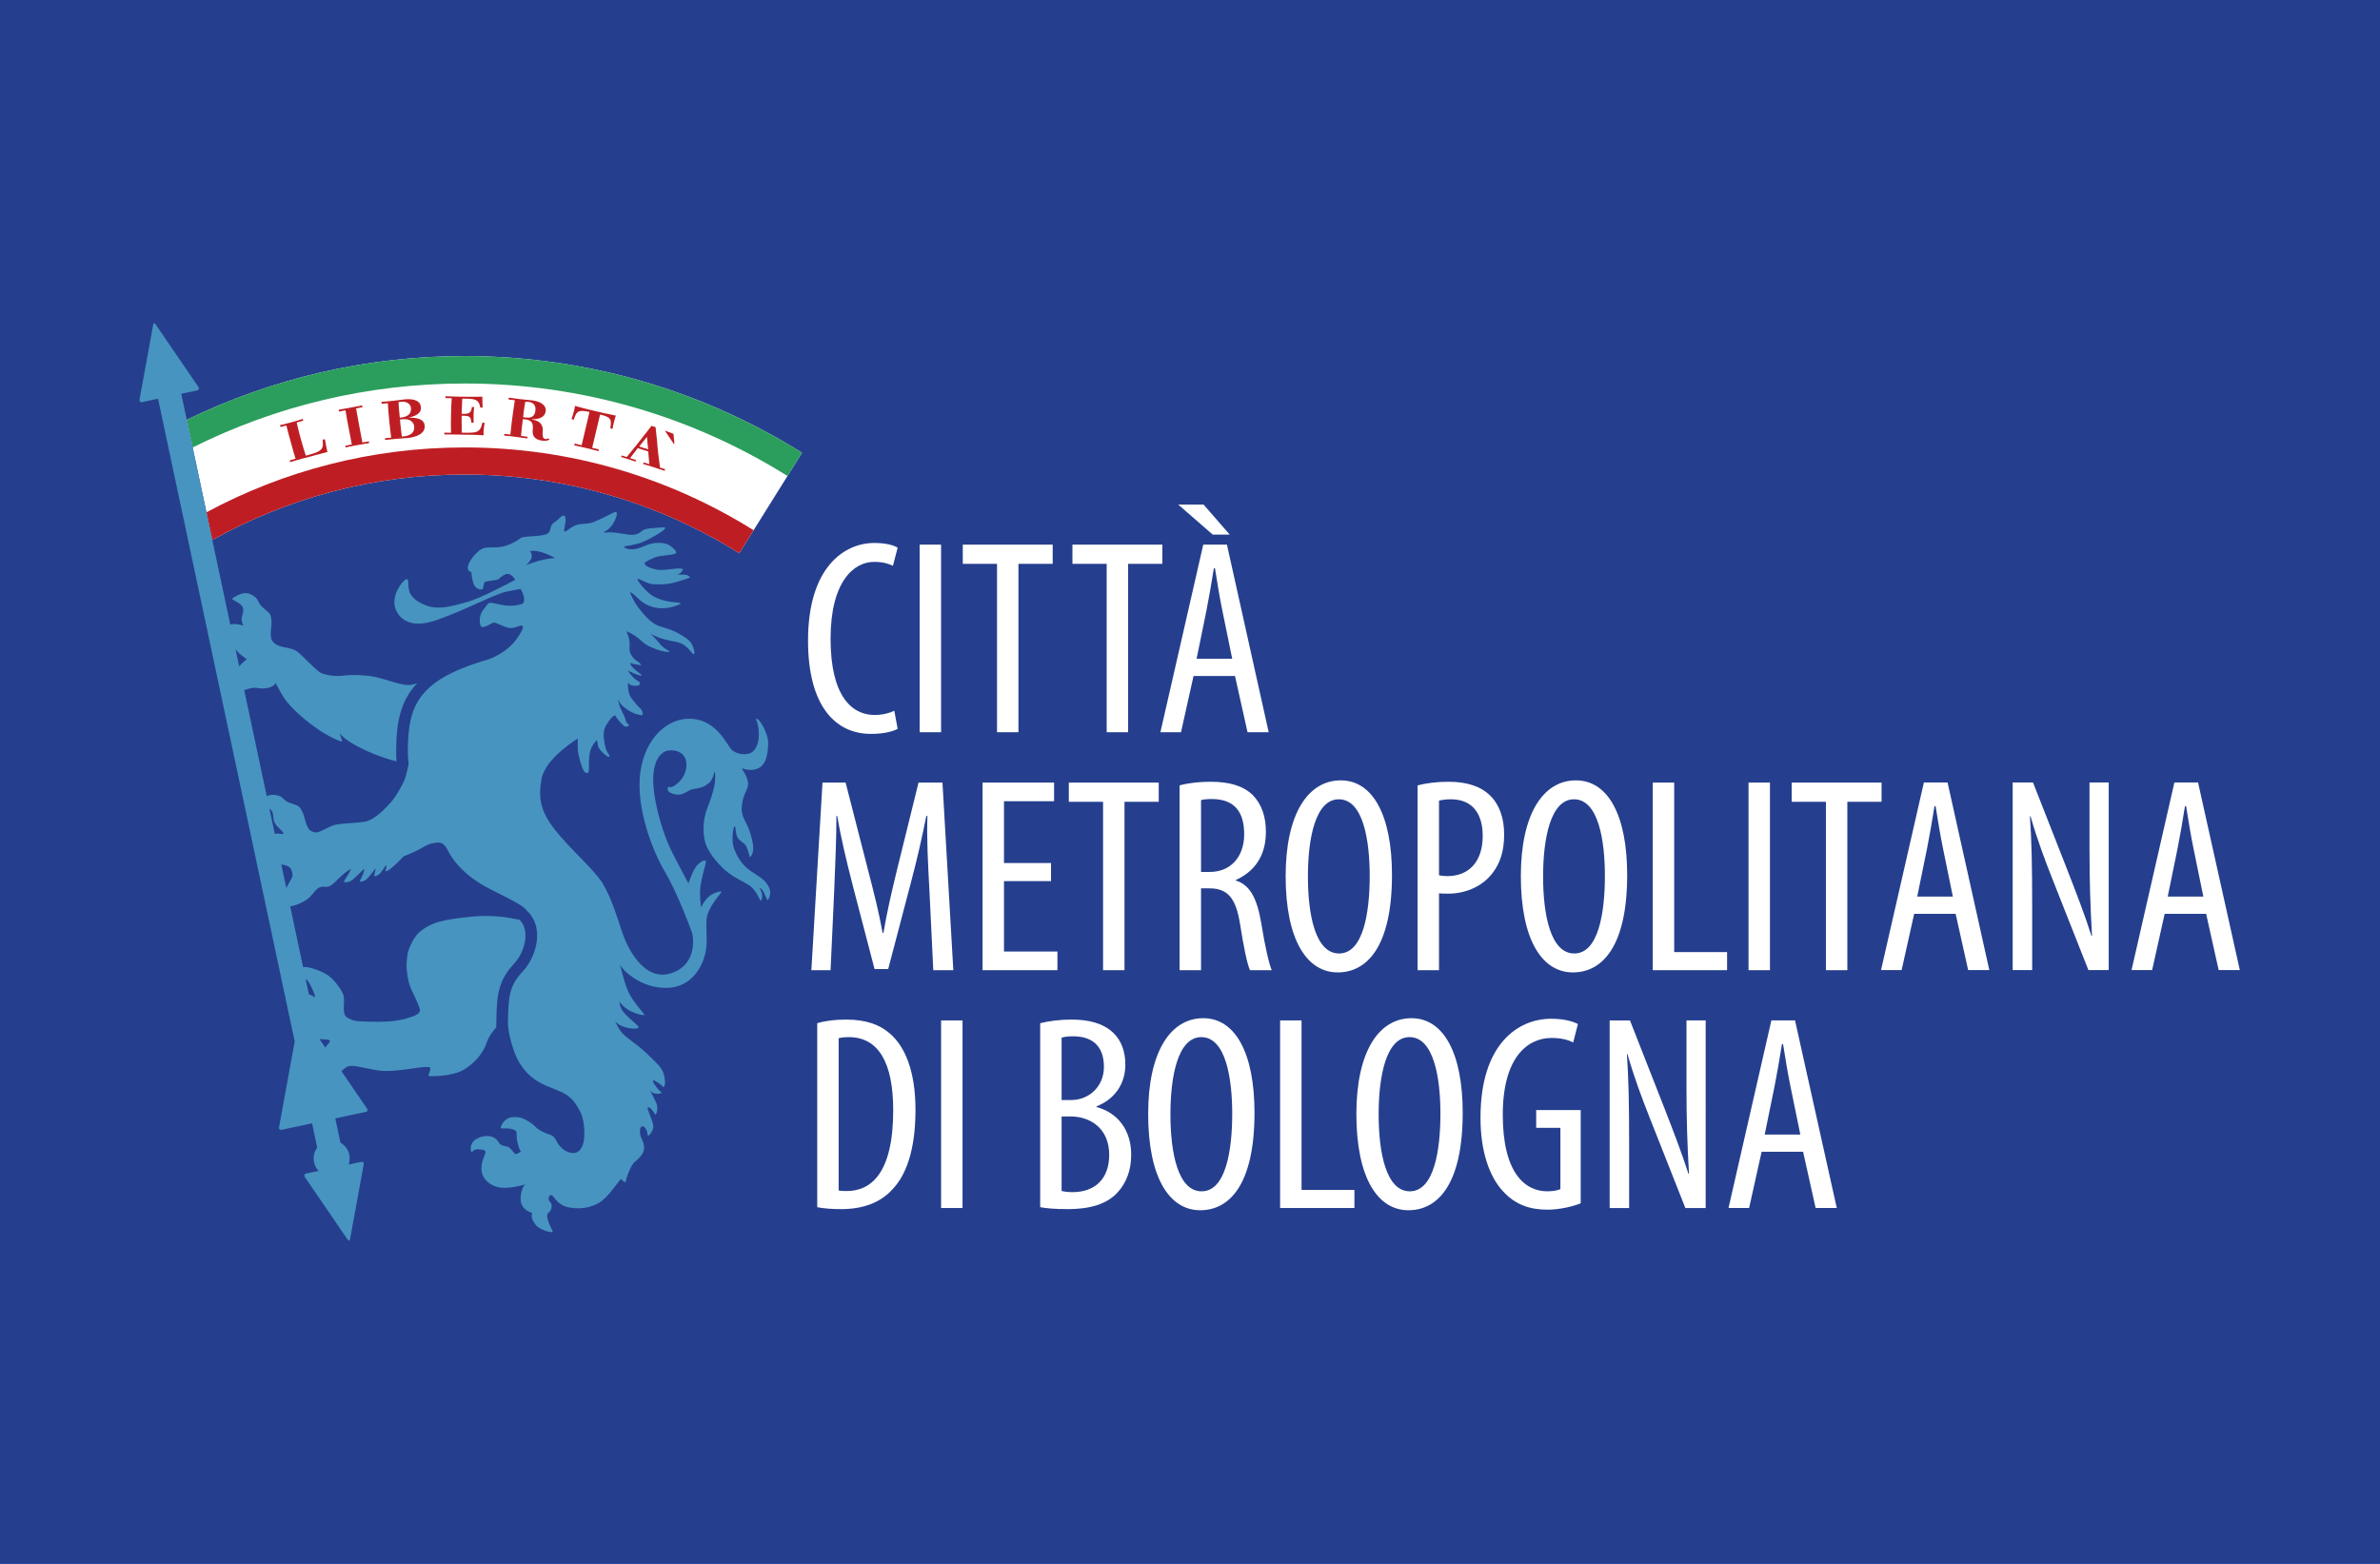 <?xml version="1.0" encoding="utf-8"?>
<!-- Generator: Adobe Illustrator 23.0.1, SVG Export Plug-In . SVG Version: 6.00 Build 0)  -->
<svg version="1.1"
	 id="svg96" inkscape:version="1.2 (dc2aedaf03, 2022-05-15)" sodipodi:docname="x.svg" xmlns:inkscape="http://www.inkscape.org/namespaces/inkscape" xmlns:sodipodi="http://sodipodi.sourceforge.net/DTD/sodipodi-0.dtd" xmlns:svg="http://www.w3.org/2000/svg"
	 xmlns="http://www.w3.org/2000/svg" xmlns:xlink="http://www.w3.org/1999/xlink" x="0px" y="0px" width="1500px"
	 height="985.778px" viewBox="0 0 1500 985.778" enable-background="new 0 0 1500 985.778" xml:space="preserve">
<rect id="rect2" y="0" fill="#253F8E" width="1500" height="985.778"/>
<g>
	<g>
		<path fill="#FFFFFF" d="M548.908,462.572c7.366,0,13.158-1.226,16.841-3.16l-2.105-11.4c-2.808,1.402-7.37,2.633-12.455,2.633
			c-14.384,0-27.718-11.927-27.718-48.066c0-36.139,14.736-48.418,27.367-48.418c6.14,0,9.124,1.226,11.927,2.457l2.984-11.405
			c-2.457-1.578-7.541-2.979-14.736-2.979c-18.594,0-41.751,14.912-41.751,61.571C509.262,443.978,525.752,462.572,548.908,462.572"
			/>
		<rect x="579.604" y="343.282" fill="#FFFFFF" width="13.51" height="118.234"/>
		<polygon fill="#FFFFFF" points="628.374,461.52 641.879,461.52 641.879,355.389 663.458,355.389 663.458,343.286 606.795,343.286 
			606.795,355.389 628.374,355.389 		"/>
		<polygon fill="#FFFFFF" points="697.487,461.52 710.992,461.52 710.992,355.389 732.571,355.389 732.571,343.286 675.908,343.286 
			675.908,355.389 697.487,355.389 		"/>
		<polygon fill="#FFFFFF" points="775.028,336.969 758.538,318.023 742.572,318.023 764.326,336.969 		"/>
		<path fill="#FFFFFF" d="M754.152,415.21l6.139-29.999c1.578-7.893,3.331-18.067,4.738-27.015h0.703
			c1.402,8.772,2.979,18.595,4.733,27.015l6.139,29.999H754.152z M758.362,343.284l-27.015,118.234h12.982l7.893-35.435h26.136
			l7.898,35.435h13.329l-26.312-118.234H758.362z"/>
		<path fill="#FFFFFF" d="M593.992,493.273h-15.088l-13.329,54.03c-3.863,15.967-6.491,27.191-8.772,40.701h-0.527
			c-2.457-13.51-5.436-25.086-9.471-40.701l-13.861-54.03h-14.56l-7.014,118.234h12.103l2.281-49.995
			c0.699-16.841,1.402-33.33,1.402-47.187h0.527c2.281,13.681,5.788,28.241,9.646,43.328l13.862,53.156h8.592l14.56-55.436
			c3.688-13.857,6.843-27.889,9.475-41.048h0.699c-0.523,13.334,0.352,30.698,1.231,46.313l2.457,50.87h12.631L593.992,493.273z"/>
		<polygon fill="#FFFFFF" points="666.442,599.755 632.76,599.755 632.76,555.371 662.407,555.371 662.407,543.971 632.76,543.971 
			632.76,505.024 664.336,505.024 664.336,493.273 619.254,493.273 619.254,611.507 666.442,611.507 		"/>
		<polygon fill="#FFFFFF" points="695.209,611.508 708.714,611.508 708.714,505.378 730.293,505.378 730.293,493.274 
			673.63,493.274 673.63,505.378 695.209,505.378 		"/>
		<path fill="#FFFFFF" d="M762.57,549.586h-5.612v-45.263c1.753-0.523,4.381-0.699,7.014-0.699
			c14.56,0.176,20.172,8.592,20.172,22.277C784.144,540.111,775.552,549.586,762.57,549.586 M778.883,555.022v-0.352
			c11.927-5.436,18.946-15.263,18.946-30.346c0-9.3-2.457-17.193-8.245-23.156c-6.14-5.969-14.912-8.421-26.663-8.421
			c-6.667,0-13.686,0.703-19.474,2.281v116.481h13.51v-51.573h5.26c11.576,0,16.665,6.14,19.298,22.277
			c2.281,14.56,4.557,25.789,6.315,29.296h13.681c-1.578-3.683-4.034-13.686-6.667-29.999
			C792.217,566.076,787.655,557.655,778.883,555.022"/>
		<path fill="#FFFFFF" d="M843.791,503.797c15.435,0,19.469,26.141,19.469,48.242c0,23.156-4.034,48.945-19.293,48.945
			c-14.912,0-19.649-24.211-19.649-48.594C824.317,528.355,829.055,503.797,843.791,503.797 M843.087,612.911
			c18.946,0,34.209-17.017,34.209-61.4c0-37.712-12.108-59.642-32.28-59.642c-20.7,0-34.732,21.227-34.732,60.345
			C810.284,592.036,823.443,612.911,843.087,612.911"/>
		<path fill="#FFFFFF" d="M906.941,504.675c1.753-0.527,4.386-0.874,7.541-0.874c14.912,0,20.001,10.872,20.001,22.981
			c0,16.66-8.948,25.433-22.282,25.433c-2.276,0-3.683-0.176-5.26-0.523V504.675z M906.941,563.091
			c1.929,0.176,3.683,0.176,5.964,0.176c10.526,0,21.403-4.386,27.894-13.158c4.562-5.964,7.19-13.329,7.19-24.207
			c0-10.174-2.979-18.77-8.767-24.387c-6.144-6.135-15.263-8.767-26.141-8.767c-7.717,0-14.208,0.874-19.649,2.281v116.481h13.51
			V563.091z"/>
		<path fill="#FFFFFF" d="M992.192,600.985c-14.907,0-19.645-24.211-19.645-48.594c0-24.036,4.738-48.594,19.474-48.594
			c15.434,0,19.469,26.141,19.469,48.242C1011.489,575.196,1007.455,600.985,992.192,600.985 M993.247,491.87
			c-20.7,0-34.732,21.227-34.732,60.345c0,39.822,13.158,60.697,32.803,60.697c18.946,0,34.209-17.017,34.209-61.4
			C1025.527,513.795,1013.419,491.87,993.247,491.87"/>
		<polygon fill="#FFFFFF" points="1055.17,493.273 1041.661,493.273 1041.661,611.507 1088.501,611.507 1088.501,600.107 
			1055.17,600.107 		"/>
		<rect x="1102.007" y="493.273" fill="#FFFFFF" width="13.51" height="118.234"/>
		<polygon fill="#FFFFFF" points="1185.868,493.273 1129.206,493.273 1129.206,505.376 1150.784,505.376 1150.784,611.507 
			1164.29,611.507 1164.29,505.376 1185.868,505.376 		"/>
		<path fill="#FFFFFF" d="M1208.331,565.118l6.14-29.999c1.578-7.893,3.331-18.067,4.738-27.015h0.698
			c1.407,8.772,2.984,18.595,4.738,27.015l6.14,29.999H1208.331z M1212.541,493.192l-27.015,118.234h12.983l7.893-35.431h26.136
			l7.898,35.431h13.329l-26.312-118.234H1212.541z"/>
		<path fill="#FFFFFF" d="M1316.917,535.47c0,20.524,0.527,35.787,1.578,54.382h-0.352c-4.034-12.806-10.174-28.593-15.083-41.223
			l-21.755-55.437h-12.807v118.239h12.279v-40.876c0-25.262-0.352-40.349-1.402-56.135h0.352
			c4.21,14.736,9.295,28.246,14.033,40.173l22.453,56.838h12.807V493.192h-12.103V535.47z"/>
		<path fill="#FFFFFF" d="M1366.209,565.118l6.14-29.999c1.583-7.893,3.336-18.067,4.738-27.015h0.703
			c1.402,8.772,2.979,18.595,4.733,27.015l6.14,29.999H1366.209z M1385.331,493.192h-14.912l-27.015,118.234h12.982l7.893-35.431
			h26.141l7.893,35.431h13.329L1385.331,493.192z"/>
		<path fill="#FFFFFF" d="M533.656,750.718c-1.226,0-3.155,0-5.085-0.352v-95.957c1.753-0.527,4.21-0.703,6.315-0.703
			c18.946,0,28.065,16.313,28.065,46.137C562.952,740.016,548.568,750.718,533.656,750.718 M561.023,651.601
			c-6.491-5.788-15.259-8.948-27.718-8.948c-6.838,0-12.978,0.703-18.243,2.281v115.958c4.034,0.874,9.651,1.226,15.088,1.226
			c13.681,0,24.91-4.034,32.627-12.807c7.546-8.069,14.208-22.805,14.208-49.82C576.985,674.757,570.147,659.494,561.023,651.601"/>
		<rect x="593.123" y="643.184" fill="#FFFFFF" width="13.51" height="118.234"/>
		<path fill="#FFFFFF" d="M675.92,751.415c-2.979,0-5.26-0.347-6.838-0.699v-47.016h5.964c12.631,0.176,24.031,7.893,24.031,24.211
			C699.077,743.17,689.953,751.415,675.92,751.415 M669.082,654.057c1.578-0.527,4.034-0.874,7.19-0.874
			c14.384,0,19.474,8.416,19.474,19.293c0,12.455-9.475,20.875-20.524,20.875h-6.14V654.057z M691.008,697.737v-0.352
			c11.576-4.557,18.243-14.208,18.243-26.312c0-8.421-2.628-15.439-7.717-20.177c-6.315-5.964-15.439-8.245-26.136-8.245
			c-7.546,0-14.213,0.879-19.825,2.281v115.958c3.683,0.703,8.948,1.226,17.715,1.226c13.51,0,24.563-3.155,31.23-10.701
			c5.26-5.788,8.421-13.681,8.421-23.503C712.938,712.473,704.689,701.42,691.008,697.737"/>
		<path fill="#FFFFFF" d="M757.316,750.892c-14.912,0-19.649-24.211-19.649-48.594c0-24.036,4.738-48.594,19.474-48.594
			c15.435,0,19.469,26.141,19.469,48.242C776.609,725.103,772.575,750.892,757.316,750.892 M758.367,641.777
			c-20.7,0-34.732,21.227-34.732,60.345c0,39.822,13.154,60.697,32.803,60.697c18.946,0,34.209-17.017,34.209-61.4
			C790.647,663.703,778.539,641.777,758.367,641.777"/>
		<polygon fill="#FFFFFF" points="820.301,643.18 806.791,643.18 806.791,761.414 853.631,761.414 853.631,750.014 820.301,750.014 
					"/>
		<path fill="#FFFFFF" d="M888.541,750.892c-14.912,0-19.649-24.211-19.649-48.594c0-24.036,4.738-48.594,19.474-48.594
			c15.434,0,19.469,26.141,19.469,48.242C907.833,725.103,903.799,750.892,888.541,750.892 M889.591,641.777
			c-20.7,0-34.732,21.227-34.732,60.345c0,39.822,13.158,60.697,32.803,60.697c18.946,0,34.21-17.017,34.21-61.4
			C921.871,663.703,909.763,641.777,889.591,641.777"/>
		<path fill="#FFFFFF" d="M968.18,710.894h15.263v38.591c-1.055,0.528-3.688,1.407-8.249,1.407
			c-14.208,0-28.065-11.756-28.065-48.242c0-36.661,15.962-48.418,30.698-48.418c6.315,0,10.526,1.226,13.686,2.808l2.98-11.581
			c-3.683-1.929-9.471-3.331-16.841-3.331c-20.875,0-44.379,15.786-44.555,61.747c-0.176,21.579,5.612,37.892,14.208,47.016
			c7.893,8.772,17.539,11.576,27.889,11.576c7.546,0,15.967-1.929,21.051-4.034v-58.768H968.18V710.894z"/>
		<path fill="#FFFFFF" d="M1062.906,685.458c0,20.524,0.527,35.787,1.578,54.382h-0.347c-4.039-12.806-10.179-28.593-15.088-41.223
			l-21.755-55.437h-12.807v118.239h12.279v-40.876c0-25.262-0.347-40.349-1.402-56.135h0.352
			c4.21,14.736,9.295,28.241,14.033,40.173l22.453,56.838h12.807V643.18h-12.103V685.458z"/>
		<path fill="#FFFFFF" d="M1112.2,715.106l6.14-29.999c1.578-7.893,3.331-18.067,4.738-27.015h0.698
			c1.407,8.772,2.984,18.595,4.738,27.015l6.14,29.999H1112.2z M1116.41,643.18l-27.015,118.234h12.983l7.893-35.435h26.136
			l7.898,35.435h13.329l-26.312-118.234H1116.41z"/>
	</g>
	<g>
		<g>
			<path fill="#FFFFFF" d="M505.458,285.371c-61.657-38.586-134.515-60.93-212.609-60.93c-62.797,0-122.212,14.455-175.13,40.159
				l16.104,75.785c47.059-26.283,101.27-41.29,159.025-41.29c63.563,0,122.882,18.186,173.067,49.582L505.458,285.371z"/>
			<path fill="#BE1E23" d="M130.112,322.912l3.711,17.473c47.059-26.283,101.27-41.29,159.025-41.29
				c63.563,0,122.882,18.186,173.067,49.582l9.038-14.47c-52.809-33.06-115.221-52.181-182.106-52.181
				C233.962,282.026,178.559,296.848,130.112,322.912z"/>
			<path fill="#2B9E5D" d="M292.849,224.442c-62.797,0-122.212,14.456-175.13,40.159l3.702,17.44
				c51.621-25.798,109.804-40.321,171.428-40.321c74.716,0,144.47,21.365,203.456,58.297l9.152-14.646
				C443.8,246.785,370.943,224.442,292.849,224.442z"/>
			<g>
				<path fill="#BE1E23" d="M305.451,266.505l-1.483-0.047c-0.993,5.479-3.127,6.287-8.539,6.287c-0.756,0.038-1.483,0.019-2.243,0
					l-2.176-0.038c-0.105-1.136,0-2.538,0-4.282c-0.09-2.229-0.09-4.828-0.052-6.415l1.373,0.038
					c4.358,0.076,4.343,1.264,4.79,4.372l1.373,0.038c-0.052-1.578-0.067-3.146-0.038-4.743c0.038-1.744,0.176-3.445,0.371-5.142
					l-1.426-0.038c-0.299,3.151-1.43,4.396-4.947,4.32l-1.483-0.014l0.024-1.597c0.014-0.599,0.014-1.321,0.09-2.091
					c0.095-2.024,0.181-4.419,0.257-5.873c0.604-0.014,1.15-0.014,1.758,0l1.754,0.038c5.778,0.114,7.099,1.54,7.907,5.655
					l1.426-0.143c-0.124-2.343-0.238-4.538-0.181-6.781c-4.871,0.081-9.96,0.062-15.149-0.038c-2.704-0.038-5.37-0.176-8.093-0.266
					l-0.019,1.15l3.935,0.114c-0.181,2.785-0.361,6.952-0.437,10.944c-0.067,4.186-0.105,8.159,0.014,10.811l-4.205-0.038
					l-0.014,1.107c1.663,0.033,4.168,0.014,6.163,0.043l1.834,0.038c5.612,0.114,11.215,0.062,16.812,0.461
					c-0.128-1.136-0.166-2.286,0-3.654C305.028,269.342,305.194,267.555,305.451,266.505"/>
				<path fill="#BE1E23" d="M252.831,253.2c3.488-0.328,5.926,1.416,6.178,3.954c0.371,3.916-2.414,5.788-7.038,6.121l-0.2-2.205
					l-0.285-2.704c-0.176-1.882-0.252-3.73-0.323-4.918C251.715,253.353,252.256,253.277,252.831,253.2 M261.043,268.801
					c0.328,3.521-1.815,5.341-5.417,6.087c-0.361,0.057-1.497,0.233-2.371,0.29c-0.176-1.535-0.594-4.624-0.908-7.755l-0.271-3.018
					c1.25-0.128,2.523-0.28,3.792-0.152C259.071,264.51,260.819,266.544,261.043,268.801 M242.71,277.307
					c1.193-0.152,2.343-0.266,3.459-0.366l3.436-0.328c2.433-0.228,4.909-0.318,7.356-0.551c5.199-0.499,11.162-2.652,10.687-7.779
					c-0.423-4.467-5.413-5.07-10.008-5.047v-0.076c4.134-0.808,8.012-2.576,7.651-6.51c-0.461-4.795-5.873-5.436-10.654-4.871
					c-2.343,0.252-4.533,0.589-6.881,0.841c-1.259,0.147-2.447,0.271-3.64,0.366c-1.155,0.128-2.395,0.204-3.692,0.29l0.105,1.207
					l3.916-0.361c0.171,3.07,0.456,7.313,0.917,11.471c0.423,3.992,0.822,7.779,1.193,10.231l-3.954,0.385L242.71,277.307z"/>
				<path fill="#BE1E23" d="M217.808,282.01c6.534-1.416,9.874-1.839,14.84-2.742l-0.166-1.102l-4.106,0.751l-1.948-10.378
					l-2.01-11.105l4.034-0.784l-0.2-1.117c-4.909,0.965-9.803,1.887-14.779,2.728l0.138,1.136l4.158-0.741
					c0.219,1.468,0.47,3.098,0.808,4.866l0.969,5.203c0.874,4.766,1.701,8.986,2.195,11.414l-4.12,0.836L217.808,282.01z"/>
				<path fill="#BE1E23" d="M182.875,291.265c1.288-0.385,2.561-0.784,3.863-1.136l3.935-1.093
					c2.181-0.613,13.833-3.645,15.791-4.182c-0.257-0.214-0.551-1.972-0.936-3.859c-0.366-1.844-0.675-3.635-0.765-4.187
					l-1.388,0.366c0,1.958,0.708,4.149-0.898,5.988c-1.288,1.426-3.383,2.286-6.971,3.269l-2.742,0.77
					c-0.77-2.214-1.844-5.726-2.861-9.418l-0.765-2.732c-0.242-0.893-0.485-1.777-0.694-2.69c-0.589-2.29-1.098-4.343-1.435-6.035
					l4.082-1.193l-0.309-1.093c-4.158,1.426-9.499,2.747-14.341,3.977l0.309,1.112l3.688-0.998c0.171,0.694,0.371,1.483,0.613,2.286
					c0.219,0.827,0.461,1.687,0.67,2.623l1.597,5.783l1.578,5.702c0.527,1.839,0.979,3.355,1.383,4.586l-3.692,1.093
					L182.875,291.265z"/>
				<path fill="#BE1E23" d="M402.852,281.421l4.88-6.059c0.185,1.155,0.204,2.547,0.347,3.792c0.223,1.587,0.385,2.96,0.461,4.077
					L402.852,281.421z M405.313,292.455c0.936,0.271,3.189,0.946,5.802,1.768c2.604,0.827,5.451,1.782,7.746,2.528l0.328-1.036
					l-3.203-0.974c-0.447-3.916-1.283-8.653-1.706-14.494c-0.2-3.493-0.931-8.653-1.098-11.001l-2.557-0.822
					c-2.276,2.989-5.812,7.413-9.081,11.59c-2.338,2.922-4.41,5.47-6.524,8.045l-3.203-0.965l-0.347,0.965
					c1.207,0.347,2.666,0.77,4.244,1.283c1.649,0.513,3.341,1.098,4.795,1.592l0.328-1.026c-0.646-0.157-1.136-0.333-1.521-0.432
					l-0.874-0.285c-0.499-0.157-0.794-0.285-1.321-0.451l4.809-6.292l6.624,2.115c0.114,0.979,0.181,2.271,0.271,3.374
					c0.19,1.777,0.295,3.364,0.423,4.647l-3.588-1.102L405.313,292.455z"/>
				<path fill="#BE1E23" d="M421.149,274.58c1.292,1.901,2.248,3.326,2.846,4.263c0.385,0.618,0.665,0.946,0.808,1.003
					c0.128,0.038,0.185,0.019,0.223-0.076c0.019-0.024,0.033-0.119,0-0.271l-0.556-6.049l-5.508-2.058
					c0.133,0.2,0.242,0.352,0.295,0.423C420.113,273.064,420.745,273.972,421.149,274.58"/>
				<path fill="#BE1E23" d="M332.073,263.216c-0.252,0-0.57-0.038-0.936-0.095l-1.402-0.166c0-0.47,0.071-1.117,0.138-1.806
					l0.299-2.386c0.295-1.896,0.58-4.006,0.908-5.588c0.665,0,1.207,0.029,1.668,0.081c4.068,0.385,5.028,2.804,4.666,5.717
					C337.067,261.876,335.38,263.492,332.073,263.216 M341.824,277.767c2.072,0.247,3.265,0.029,4.443-0.689l-0.694-0.803
					c-0.584,0.347-1.369,0.551-1.958,0.48c-1.939-0.238-1.715-3.535-1.554-4.88c0.223-1.763-0.162-2.899-0.803-4.125
					c-1.102-2.029-3.345-2.799-6.073-3.421l-0.038-0.109c4.282,0.223,8.307-1.136,8.767-4.994c0.509-4.225-3.935-6.315-8.677-6.895
					c-2.566-0.309-5.066-0.437-7.651-0.765c-2.324-0.333-4.628-0.646-6.971-0.922l-0.143,1.136l4.001,0.513
					c-0.58,3.626-1.364,9.11-1.953,13.79c-0.385,3.222-0.661,5.873-0.846,7.831l-3.821-0.447l-0.124,1.098
					c1.345,0.09,2.637,0.195,3.878,0.361c3.73,0.437,7.066,0.946,10.735,1.407l0.171-1.022l-4.139-0.575
					c0.147-1.478,0.323-3.721,0.589-5.973c0.143-1.578,0.399-3.165,0.594-4.6l1.706,0.204c2.381,0.295,3.55,1.155,4.096,2.29
					c0.537,1.079,0.57,2.761,0.423,3.859C335.38,273.975,336.207,277.078,341.824,277.767"/>
				<path fill="#BE1E23" d="M384.64,269.98l1.397,0.337c0.323-1.592,0.561-2.989,0.846-4.006c0.537-2.267,0.96-3.407,1.231-4.358
					c-5.854-1.212-10.369-2.191-13.249-2.922l-2.961-0.703c-2.927-0.694-5.617-1.407-9.551-2.485
					c0.076,0.371-0.124,1.207-0.347,2.119c-0.2,0.86-0.513,1.901-0.675,2.623c-0.57,1.806-0.846,2.576-1.131,3.597l1.383,0.328
					c0.309-0.732,0.499-1.478,0.808-2.157c0.936-2.381,2.143-3.398,4.833-3.345c1.098,0,2.69,0.309,4.301,0.68l-4.966,20.966
					l-4.31-1.06l-0.318,1.098c2.257,0.513,4.757,1.055,7.394,1.682c2.704,0.637,5.37,1.316,7.907,1.958l0.309-1.026l-4.32-1.06
					l4.985-20.966c1.478,0.342,2.861,0.713,3.859,1.15c3.113,1.331,3.075,3.113,2.837,5.688L384.64,269.98z"/>
			</g>
		</g>
		<path fill="#4794C0" d="M150.855,411.969c1.996,1.663,4.7,3.531,4.7,3.531s-2.932,2.276-4.799,4.538l-2.305-10.83
			C149.182,410.159,150.023,411.09,150.855,411.969 M171.108,510.887c1.155,1.502,0.898,2.999,1.34,5.612
			c0.584,4.415,6.021,6.81,6.201,8.901c0.114,0.86-2.343-0.361-5.474,0.138l-3.364-15.824
			C170.347,510.022,170.803,510.402,171.108,510.887 M182.859,547.002c1.093,1.088,1.991,4.719,1.221,6.064
			c-1.226,2.115-2.405,4.448-3.64,6.639l-3.146-14.793C179.984,545.182,181.7,545.823,182.859,547.002 M333.934,347.404
			c6.102-1.378,15.99,4.339,15.99,4.339s-7.736,0.138-18.509,4.514C335.203,353.239,336.277,349.799,333.934,347.404
			 M194.587,619.061c1.82,2.827,5.308,10.906,3.474,9.347c-0.836-0.727-1.963-1.264-3.36-1.592l-2.091-9.827
			C193.399,617.621,194.107,618.305,194.587,619.061 M207.579,657.115c-0.832,0.737-1.687,1.796-2.49,3.26l-3.702-5.417
			C205.46,655.228,209.114,654.872,207.579,657.115 M114.226,248.192l9.913-2.11c0,0,2.086-0.428,0.879-2.21l-26.915-39.375
			c0,0-1.202-1.773-1.587,0.328l-8.568,46.935c0,0-0.385,2.11,1.725,1.663l9.932-2.124l86.135,405.173l-9.87,53.983
			c0,0-0.385,2.1,1.706,1.649l19.122-4.063l3.231,15.316c-1.887,2.552-2.728,5.854-2.015,9.176c0.437,2.167,1.511,4.03,2.894,5.489
			l-7.793,1.654c-2.086,0.456-0.879,2.21-0.879,2.21l26.911,39.389c1.207,1.768,1.592-0.347,1.592-0.347l8.563-46.921
			c0.385-2.11-1.696-1.649-1.696-1.649l-7.774,1.649c0.694-1.929,0.87-4.049,0.418-6.173c-0.699-3.364-2.818-6.035-5.579-7.589
			l-3.26-15.316l19.079-4.049c0,0,2.091-0.447,0.884-2.191l-16.086-23.541c0.965-0.95,1.934-1.787,3.127-2.528
			c3.374-2.053,8.573,0.271,20.229,2.1c11.666,1.81,32.964-4.434,32.694-1.316c-0.257,3.127-2.324,4.937,0,4.937
			c2.343,0,10.117,0,17.145-2.338c6.985-2.328,15.548-10.16,18.404-18.979c1.169-3.583,3.607-6.919,6.073-9.509h-0.095
			c0.204-20.22,0.722-28.873,11.59-40.534c4.391-4.719,8.121-13.719,6.396-21.132c-0.546-2.452-1.692-4.505-3.379-6.182
			c-1.283-0.185-2.999-0.456-5.489-0.955c-8.05-1.554-17.953-1.644-25.209-0.879c-7.275,0.784-19.041,2.015-24.977,5.004
			c-5.821,2.922-8.007,4.956-9.998,7.679c-1.696,2.362-4.32,7.774-4.79,10.635c-0.399,2.443-0.803,6.472-0.627,8.943
			c0.152,2.195,0.627,7.085,1.977,11.01c1.188,3.469,5.726,11.685,6.496,15.624c-0.347,2.918-4.695,3.916-6.605,4.581
			c-5.498,1.939-12.659,2.941-23.308,2.69c-10.635-0.242-12.274-0.204-16.266-2.856c-3.369-2.081-1.007-9.913-2.034-13.576
			c-1.036-3.645-5.778-9.884-9.689-12.731c-4.267-2.818-9.523-4.562-12.792-5.165c-1.193-0.2-2.186-0.195-3.017-0.062l-8.131-38.272
			c2.785-0.565,6.22-1.582,10.103-4.11c5.199-3.393,6.097-9.057,11.452-8.269c5.745,0.822,8.563-7.009,16.765-11.272
			c-0.656,1.573-1.283,2.775-1.773,3.55c-1.212,1.906-3.008,4.343-2.585,4.648c0.537,0.399,3.317,0.361,5.489-1.511
			c2.186-1.882,6.529-6.087,6.914-6.562c0.385-0.447,0.347,0.309,0.166,1.093c-0.713,2.956-2.419,5.584-2.704,6.52
			c-0.138,0.423,1.882,0.271,3.36-0.537c2.219-1.207,6.524-7.869,6.624-7.332c0.114,0.513-0.931,4.077-0.931,4.476
			c0,0.423,0.931,0.423,2.818-0.732c1.849-1.131,4.538-6.334,4.776-5.935c0.589,1.06-0.637,3.536-0.423,3.654
			c0.366,0.271,0.898,0.09,2.2-0.68c1.278-0.798,6.277-5.213,9.053-8.482c0.147-0.038,0.28-0.095,0.423-0.171
			c12.189-4.666,13.396-7.622,19.098-8.363c2.68-0.347,5.55-1.236,8.406,4.486c2.856,5.707,8.691,13.724,20.343,20.985
			c8.292,5.218,23.936,11.457,28.726,16.2c0.551,0.542,1.05,1.093,1.478,1.63c2.566,2.576,4.358,5.816,5.241,9.585
			c2.281,9.984-2.385,21.531-8.202,27.756c-8.525,9.143-9.347,15.149-9.585,32.732c0.143,6.025,1.791,11.538,3.255,16.176
			c1.668,5.308,4.89,12.293,11.547,17.891c6.059,5.113,13.866,7.123,19.322,9.737c5.451,2.595,8.102,6.168,10.844,11.086
			c2.937,5.194,3.336,11.88,3.132,16.85c-0.195,4.719-2.081,9.152-5.156,10.05c-4.614,1.297-9.86-2.357-12.203-7.023
			c-2.324-4.685-3.626-3.611-8.544-5.949c-4.928-2.324-4.928-4.12-8.843-6.444c-3.882-2.343-5.536-3.165-10.464-2.908
			c-4.942,0.257-7.503,5.398-7.427,6.7c0.038,0.604,1.554,0.328,3.436,0.366c2.604,0.048,3.626,0.29,5.384,1.098
			c2.252,1.055,0.257,2.975,2.081,9.214c1.82,6.244,2.861,3.645,0.261,5.203c-2.604,1.554-2.067,0.271-4.947-2.614
			c-1.972-1.963-2.229-1.141-5.161-2.181c-2.884-1.026-1.787-2.576-4.899-4.633c-2.523-1.706-6.662-1.787-10.792,0.19
			c-6.116,2.865-4.296,10.008-3.26,8.449c1.022-1.554,3.108-1.825,6.22-1.302c3.113,0.532,2.072,1.834,1.041,4.681
			c-1.041,2.861-1.62,4.381-1.554,7.694c0.114,4.714,3.64,9.376,10.108,11.158c6.99,1.901,18.314-2.015,17.649-1.682
			c-2.214,1.064-3.802,8.497-2.704,11.78c2.048,6.187,7.632,5.417,6.862,6.971c-0.784,1.554,0.214,3.954,2.291,6.81
			c2.067,2.865,9.908,5.265,10.659,4.358c0.375-0.423-2.827-5.199-3.345-9.114c-0.532-3.882,1.554-2.053,2.58-5.707
			c1.045-3.64-1.887-4.025-1.796-6.116c0.095-1.658,1.464-3.303,3.094-1.174c2.034,2.709,4.833,6.244,11.172,6.957
			c2.823,0.352,9.328,1.145,16.584-2.576c7.47-3.844,14.327-16.489,15.059-15.444c0.936,1.274,2.661,2.794,2.894,0.965
			c0.271-1.806,1.259-4.662,3.074-8.373c2.029-4.125,3.222-3.469,6.387-7.328c1.867-2.281,2.381-4.681,1.554-7.812
			c-0.879-3.288-2.181-3.977-2.181-7.755c0-3.768,2.2-3.768,3.512-1.616c1.302,2.148,1.05,3.046,1.473,4.471
			c0.214,0.784,3.417-2.69,3.417-5.797c0-3.132-4.244-11.248-3.531-11.88c1.174-1.007,3.341,2.091,4.686,4.244
			c0.656,1.088,2.191-3.726,0.784-7.061c-0.822-1.944-4.32-8.354-3.897-7.865c2.523,3.269,7.945,1.701,7.085,1.06
			c-1.25-0.917-2.994-2.804-4.628-5.484c-1.944-3.113-0.057-2.2,2.723-0.461c2.633,1.644,2.96,2.932,3.364,2.509
			c0.57-0.646,1.321-2.02,0.29-6.905c-1.041-4.899-3.802-7.185-10.811-13.957c-7.004-6.776-12.569-9.371-16.105-13.543
			c-1.787-2.105-4.129-7.061-4.129-7.061c3.436,4.59,14.598,5.854,14.931,3.749c0.105-0.622-5.892-5.322-8.71-8.43
			c-3.44-3.759-3.44-7.598-3.44-7.598s1.578,2.2,3.231,3.526c5.089,4.163,13.187,5.664,12.559,4.704
			c-0.931-1.459-7.38-8.425-10.065-14.266c-2.69-5.816-4.994-16.1-4.994-16.1s-0.822-2.69,0.219-0.333
			c1.05,2.343,12.241,14.09,28.849,13.819c16.604-0.261,22.838-14.831,24.397-21.854c1.554-7.009,0.257-14.033,0.77-21.332
			c0.513-7.261,8.563-15.919,9.347-17.14c0.499-0.808-2.652-0.333-5.36,1.036c-4.923,2.476-7.361,8.425-7.361,8.425
			s-0.775-2.205-0.775-9.461c0-7.28,4.396-19.274,3.635-19.759c-0.789-0.537-2.343-0.133-4.942,2.281
			c-3.127,2.87-5.964,12.004-5.964,12.004s-7.161-13.377-11.058-21.194c-3.878-7.793-10.317-26.668-11.101-41.485
			c-0.765-14.841,4.781-20.296,9.181-21.08c4.415-0.794,9.651,0.727,11.2,5.664c1.559,4.937-0.413,11.367-5.745,15.534
			c-4.058,3.165-4.918,1.226-5.175,1.663c-0.718,1.102-1.102,3.668,4.348,4.704c5.441,1.041,7.831-2.856,11.457-3.383
			c3.645-0.513,6.482-0.912,9.789-3.754c2.918-2.485,3.151-6.876,3.55-6.947c0.309-0.076,0.404,1.036,0.404,2.376
			c0,3.659-0.166,8.083-4.852,20.077c-3.578,9.048-2.742,18.015-1.079,23.019c2.053,6.125,9.062,14.265,14.436,18.219
			c5.108,3.768,9.171,5.218,13.144,7.888c4.476,3.018,6.843,10.193,7.166,9.637c2.29-4.006-1.207-8.178-0.618-8.083
			c1.958,0.366,3.673,5.854,4.647,7.589c0.252,0.494,3.379-3.825,0.803-8.506c-2.58-4.666-4.871-5.489-11.167-9.737
			c-6.14-4.167-9.238-10.15-10.787-14.817c-1.554-4.686-0.404-13.415,0.599-13.453c0.665,0,0.166,0.684,0.95,4.6
			c0.77,3.916,2.652,4.225,5.256,6.567c2.599,2.362,2.751,9.333,3.83,7.988c2.937-3.616,1.359-9.585-0.447-15.472
			c-1.844-5.969-5.432-9.404-5.18-14.86c0.271-5.474,1.245-7.741,3.459-12.693c2.414-5.427-3.711-12.113-3.165-12.498
			c0.418-0.28,1.392,0.708,4.538,0.836c10.16,0.399,11.486-8.202,11.871-16.361c0.28-6.168-5.645-16.793-7.698-15.819
			c-0.585,0.247,0.77,0.247,1.535,5.964c0.803,5.726-0.2,11.837-3.593,14.688c-3.36,2.856-10.654,1.711-13.51-1.426
			c-2.861-3.103-9.081-17.943-24.401-19.226c-15.287-1.321-30.09,11.942-32.946,33.806c-2.837,21.845,7.261,48.641,15.572,62.674
			c8.311,14.056,17.121,38.51,17.121,38.51s4.666,19.274-12.973,25.233c-17.63,5.968-28.027-16.632-30.888-24.958
			c-2.827-8.321-6.985-22.638-12.693-31.738c-5.707-9.1-20.586-21.598-30.194-33.943c-8.72-11.219-10.388-19.345-8.216-31.62
			c2.357-13.282,22.838-25.49,22.838-25.49v6.239c0,3.383,2.576,12.498,3.901,14.147c1.283,1.677,2.837,1.715,3.108-0.09
			c0.252-1.829-0.271-5.987,0.513-10.93c0.789-4.952,4.405-8.326,4.405-8.326s0.513,0.261,0.77,3.132
			c0.28,2.861,6.239,7.793,7.023,7.285c0.77-0.532,0-1.05-1.312-3.388c-1.278-2.366-2.599-9.366-1.815-13.263
			c0.784-3.92,6.501-10.944,7.266-9.11c0.794,1.83,5.194,6.762,6.225,6.762c1.041,0,3.383-0.523,1.568-1.825
			c-1.811-1.302-0.527-1.578-3.64-7.541c-3.113-5.978-2.576-9.637-2.067-7.023c0.513,2.604,6.477,7.023,10.649,8.321
			c4.139,1.307,4.396,0.77,4.396,0c0-0.784-0.523-2.338-1.288-3.127c-0.784-0.77-5.702-5.721-7.023-8.848
			c-1.283-3.113-1.283-9.352-0.518-7.275c0.784,2.077,6.757,1.782,6.757,0.794c0-1.026,1.549-0.794-1.554-2.614
			c-3.136-1.811-5.712-6.244-5.712-6.244s8.05,4.153,8.815,2.861c0,0-2.59-1.82-5.189-4.163c-2.599-2.338-2.333-4.424-2.067-3.63
			c0.257,0.77,6.757,1.554,6.757,1.554s-0.266-1.05-1.834-2.077c-1.54-1.036-2.856-1.82-3.906-3.659
			c-1.017-1.806-1.806-1.806-1.549-6.748c0.266-4.961-2.067-8.858-2.067-8.858s4.153,1.05,10.122,6.52
			c5.959,5.47,18.932,7.532,16.865,5.978c-2.081-1.554-3.383-1.554-6.748-5.726c-3.388-4.153-6.501-6.244-4.928-5.199
			c1.54,1.045,7.527,3.645,15.553,4.947c8.055,1.288,10.031,7.898,11.671,7.793c0.846-0.057,0.404-2.186-0.908-5.565
			c-1.335-3.379-6.586-6.296-9.974-8.107c-3.369-1.834-5.712-2.143-10.892-3.968c-5.189-1.82-8.829-6.282-12.455-10.706
			c-3.64-4.424-5.935-10.407-5.935-10.407s0-1.321,5.009,3.64c9.751,9.699,22.496,5.726,26.649,3.536
			c1.226-0.651-2.424-0.998-5.284-1.25c-2.856-0.261-8.71-1.502-12.916-4.372c-4.41-3.018-10.431-10.73-8.368-10.193
			c2.091,0.513,6.505,3.417,9.865,3.417s5.873,0.28,10.288-0.504c4.4-0.784,12.346-3.645,12.346-3.645s0.257-0.789-1.573-1.573
			c-1.811-0.77-7.261,0-5.436-0.77c1.811-0.789,3.383-2.918,2.438-3.165c-0.713-0.219-1.44-0.641-6.586,0.038
			c-6.99,0.936-9.076,0.784-12.973-0.518c-3.897-1.293-5.241-3.094-3.573-4.006c1.848-1.045,2.998-1.663,6.006-2.908
			c2.804-1.169,11.524-1.264,12.864-2.457c1.426-1.245-3.184-4.719-4.239-5.241c-1.074-0.518-3.284-1.782-8.986-1.245
			c-5.698,0.513-9.632,4.472-15.568,3.897c-2.614-0.257-5.127-1.578-2.808-1.925c2.804-0.423,4.372-0.67,8.254-1.72
			c3.897-1.045,15.273-7.185,16.613-9.366c0.727-1.193-1.026-0.77-8.311-0.257c-7.261,0.528-5.455,2.343-9.328,3.645
			c-3.897,1.293-6.496,0-13.505-0.784c-7.009-0.794-7.038,0.67-7.266-0.266c-0.119-0.599,2.908-1.003,5.622-5.398
			c2.799-4.59,2.576-6.772,2.172-7.356c-0.542-0.76-3.631,1.468-10.117,4.434c-6.496,2.96-6.225,2.599-12.198,3.127
			c-5.968,0.508-8.363,4.752-10.34,4.595c-0.784-0.076-0.181-1.416,0.038-2.837c0.418-2.875,1.226-6.182-0.333-6.971
			c-1.554-0.77-2.338,1.573-5.964,3.916c-3.645,2.343-1.83,5.451-4.434,7.28c-2.576,1.82-12.878,1.554-15.724,2.343
			c-2.861,0.765-1.155,1.359-8.126,4.41c-7.062,3.113-11.685,1.302-16.086,2.343c-4.415,1.041-10.378,8.853-10.378,12.227
			c0,3.379,2.324,2.362,2.324,3.379c0,1.022,0,2.343,1.05,6.263c1.022,3.897,4.662,4.662,5.702,4.148
			c1.041-0.523,0.513-4.148,1.83-4.685c1.283-0.504,2.58-0.504,5.964-1.041c3.374-0.513,2.229-0.955,5.436-3.013
			c2.599-1.673,4.377-0.832,5.983,0.67c0.404,0.404,0.984,1.136,1.63,2.072c-7.08,3.783-22.344,11.756-29.985,13.904
			c-10.136,2.875-18.595,5.298-26.331,2.248c-7.484-2.96-10.084-6.396-10.816-10.25c-0.499-2.557,0-5.013-0.846-6.144
			c-1.169-1.597-10.188,8.525-7.846,17.421c1.939,7.337,9.423,13.263,23.403,9.11c15.81-4.704,39.023-17.164,46.584-18.737
			c3.897-0.808,7.085-1.388,9.257-1.772c1.188,2.343,2.11,4.628,2.11,5.949c0,3.127,0,3.64-5.351,4.424
			c-5.36,0.765-9.856-0.527-13.5-1.312c-3.626-0.77-3.607-0.152-5.432,2.191c-1.82,2.338-3.897,4.833-3.645,9.257
			c0.252,4.429,1.991,3.64,3.626,3.113c2.324-0.732,3.992-2.385,5.436-2.385c1.169,0,4.952,2.129,8.577,3.184
			c3.645,1.036,7.261-1.568,8.815-1.307c1.554,0.252,0.784,2.865-3.616,8.967c-4.41,6.064-12.493,10.987-19.212,12.897
			c-0.879,0.238-1.706,0.447-2.547,0.689c-39.703,12.621-46.403,27.723-46.403,56.672c0,3.151,0.166,5.303,0.461,7.627
			c0.038,0.328,0,0.456,0,0.456c0,0.057-1.407,7.104-2.362,9.461c-1.521,3.787-5.603,10.991-8.311,14.056
			c-3.669,4.149-10.754,11.766-16.993,12.788c-6.22,1.017-16.741,0.936-20.381,2.49c-3.65,1.554-8.216,4.282-10.302,4.282
			c-0.143,0-0.333,0.019-0.513,0.019c-0.898-0.19-1.782-0.456-2.652-0.955c-3.26-1.849-3.859-9.2-5.37-11.985
			c-1.516-2.766-1.73-3.355-3.593-4.177c-1.896-0.851-2.818-0.946-5.431-1.939c-2.457-1.383-3.265-2.576-4.472-3.417
			c-1.207-0.827-5.199-1.901-8.102-0.789c-0.29,0.114-0.584,0.271-0.884,0.447l-14.223-66.908c1.121-0.418,2.443-0.832,3.935-1.15
			c4.933-1.036,3.897,0.537,9.333,0c5.455-0.508,6.506-3.36,6.506-3.36s4.719,9.053,7.142,11.909
			c5.717,6.653,12.137,12.222,21.065,18.3c2.908,1.986,11.419,6.653,13.7,6.653c0.423,0-1.754-5.451-1.554-5.189
			c2.604,3.455,8.924,7.446,17.53,11.343c5.313,2.395,12.607,4.828,14.641,5.417c1.321,0.361,2.561,0.67,3.73,0.946
			c-0.219-2.324-0.257-4.381-0.257-6.325c0-18.043,2.675-31.838,13.268-42.925c-1.977,0.732-4.044,1.236-6.144,1.155
			c-6.025-0.204-16.394-4.971-24.705-5.816c-8.307-0.87-13.282-0.423-16.817,0c-3.531,0.409-9.751-0.209-13.073-1.872
			c-3.317-1.663-11.11-10.469-14.517-13.12c-1.359-1.022-2.908-1.863-6.04-2.49c-3.935-0.846-7.465-1.255-9.837-4.172
			c-2.4-2.913-0.318-9.984-0.741-13.097c-0.413-3.132-0.413-3.759-1.863-5.218c-1.464-1.464-2.286-1.863-4.358-3.745
			c-1.806-2.181-2.138-3.574-2.961-4.781c-0.822-1.231-4.167-3.64-7.28-3.64s-8.511,3.255-8.326,3.64
			c0.418,0.927,6.239,2.804,6.876,5.931c0.532,1.825-0.252,3.132-0.77,5.721c-0.508,2.599,1.05,5.203,1.05,5.203
			s-3.203-1.031-5.812-1.031c-0.637,0-1.525,0.152-2.509,0.38L114.226,248.192z"/>
	</g>
</g>
</svg>

